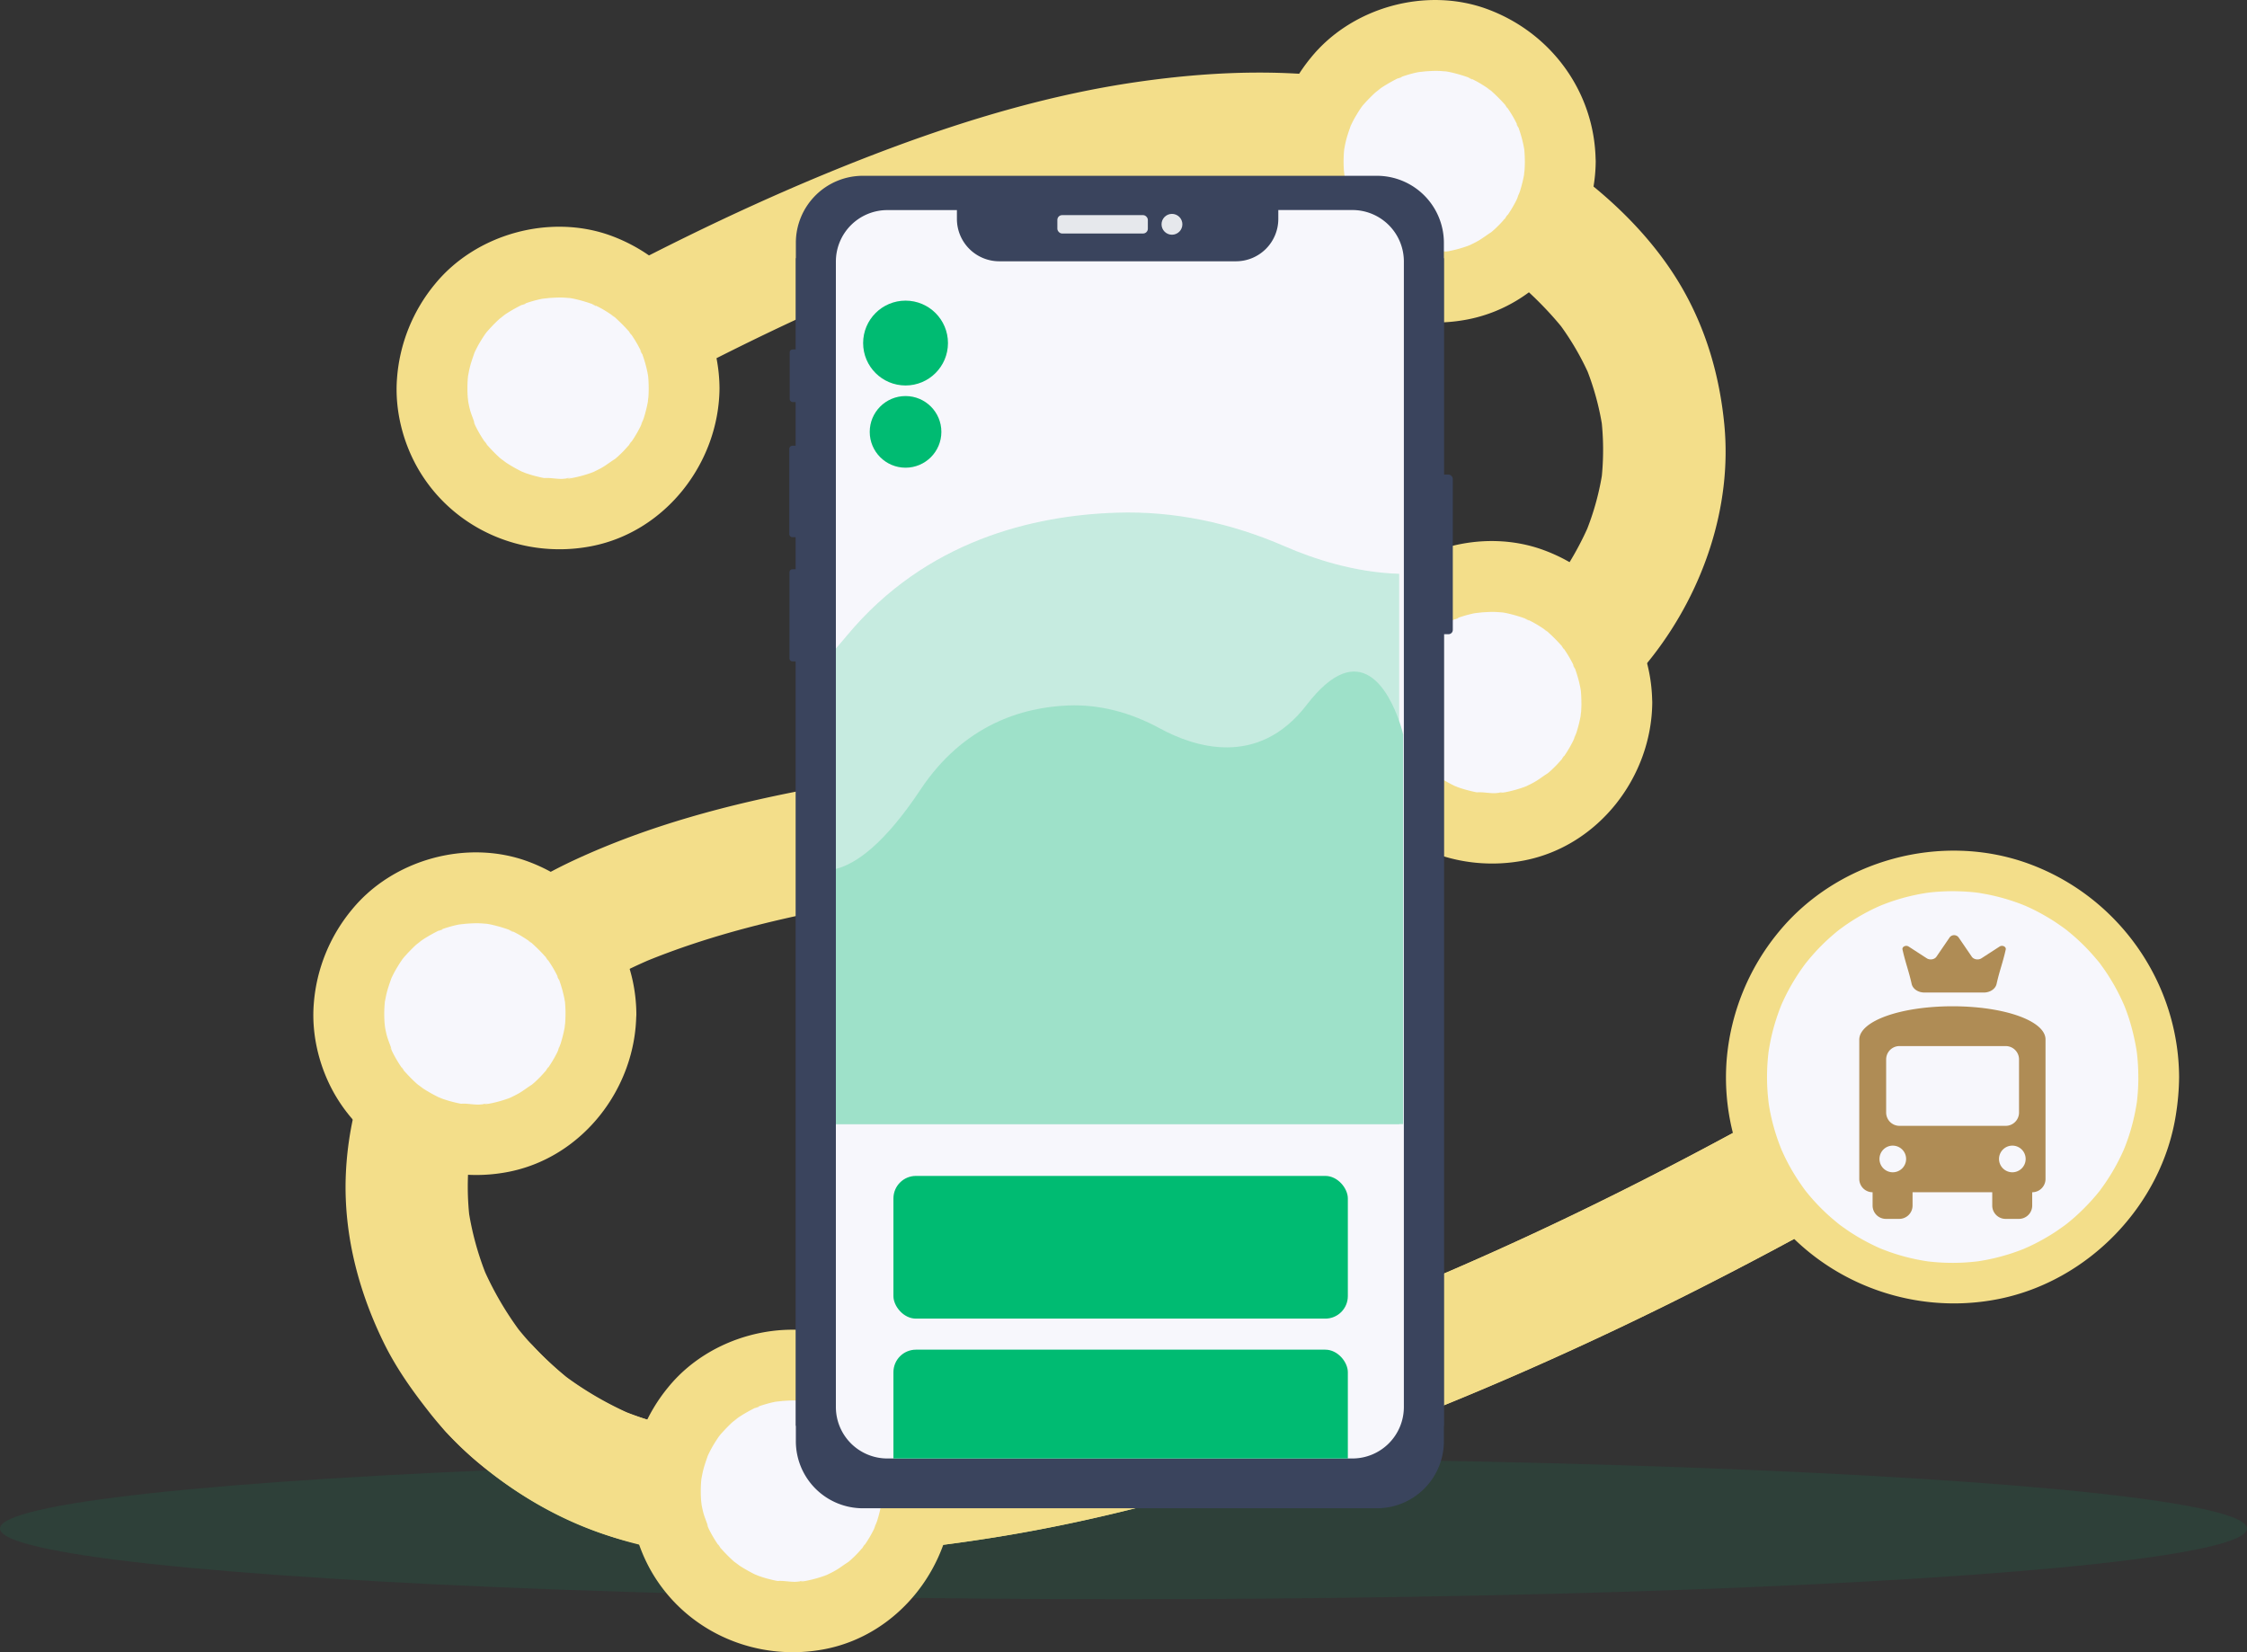 <svg xmlns="http://www.w3.org/2000/svg" xmlns:xlink="http://www.w3.org/1999/xlink" viewBox="0 0 1518.1 1116.26"><rect x="0" y="0" width="1518.1" height="1116.26" fill="#333333" stroke="none"/><defs><style>.cls-1{fill:none;}.cls-2{fill:#f3de8a;}.cls-3{fill:#f7f7fc;}.cls-4,.cls-7,.cls-9{fill:#00bb72;}.cls-4,.cls-7{isolation:isolate;}.cls-4{opacity:0.1;}.cls-5{fill:#3a445d;}.cls-6{fill:#e6e8ec;}.cls-7{opacity:0.2;}.cls-8{clip-path:url(#clip-path);}.cls-10{fill:#af8c55;}</style><clipPath id="clip-path"><path class="cls-1" d="M599.5,985.36a34.77,34.77,0,0,1-34.77-34.77V176.71a34.77,34.77,0,0,1,34.77-34.77h47v6a28.63,28.63,0,0,0,28.63,28.59H835a28.63,28.63,0,0,0,28.64-28.63h0v-6h50.12a34.77,34.77,0,0,1,34.71,34.77V950.59a34.78,34.78,0,0,1-34.77,34.77"/></clipPath></defs><g id="Layer_2" data-name="Layer 2"><g id="Layer_1-2" data-name="Layer 1"><path class="cls-2" d="M453.19,1046.34c73,9.13,146.68,3.88,219.06-7.72,70.48-11.3,139.66-30.07,207.15-53.14,66.54-22.75,131.67-49.75,195.44-79.35,48.54-22.53,96.27-46.8,143.29-72.36,27-14.67,53.45-30.26,80.5-44.78,1.5-.8,3-1.6,4.53-2.37,8.93-4.5,16.41-15.3,19-24.7,2.72-9.89,1.49-23.07-4.17-31.85s-14.16-16.6-24.7-19c-11.23-2.56-21.53-1-31.85,4.17-23.49,11.85-46,25.71-69.07,38.4-43.46,24-87.5,46.88-132.24,68.35q-47.18,22.65-95.37,43.06l9.88-4.17c-42.48,17.91-85.57,34.4-129.32,49a1333.26,1333.26,0,0,1-139.19,38.52c-26.45,5.71-53.11,10.46-79.94,14.09l11-1.48c-47.58,6.35-95.74,9.12-143.71,6.37q-20.19-1.15-40.28-3.67c-9.75-1.22-22.62,5.5-29.23,12.11-7.17,7.17-12.57,18.93-12.11,29.23.48,10.69,4,21.77,12.11,29.22l8.37,6.47a41.08,41.08,0,0,0,20.86,5.64Z"/><path class="cls-2" d="M418.68,276.54c54.16-29.73,109.45-57.49,166.37-81.55l-9.87,4.16c55.94-23.56,113.6-43.79,173-56.48q23.49-5,47.29-8.27l-11,1.48c38.57-5.12,77.73-6.35,116.37-1.22l-11-1.48a312.74,312.74,0,0,1,79.16,21.28l-9.87-4.16a281.78,281.78,0,0,1,61.59,36.13l-8.36-6.46c16.76,13.07,32.6,27.87,45.68,44.67l-6.46-8.37A184.47,184.47,0,0,1,1074.81,256l-4.17-9.87A182.64,182.64,0,0,1,1083,291.22l-1.47-11a181.72,181.72,0,0,1,.06,46.89l1.47-11a180.92,180.92,0,0,1-12.15,44.71l4.17-9.87a210.27,210.27,0,0,1-26.2,45.89l6.46-8.37a204.58,204.58,0,0,1-36.42,36.2l8.37-6.47c-20.16,15.55-42.66,27.7-66,37.63l9.87-4.17c-61,25.69-127.12,37.6-192.2,47.47-19.87,3-39.77,5.77-59.69,8.45l11-1.48c-60.87,8.18-122,15.44-182.35,26.79-55,10.33-109.15,24.6-160.07,48.27-50.25,23.36-94.56,59.37-123,107.4a223.8,223.8,0,0,0-31.38,111.34c-.37,37.51,9.48,74,25.93,107.51,8.25,16.79,18.9,31.8,30.43,46.47A225.92,225.92,0,0,0,322,987.32c28.75,24.13,61.44,42.86,97.83,52.82a199.57,199.57,0,0,0,22.33,4.73c11.39,1.74,21.51,1.88,31.85-4.17,8.58-5,16.75-14.85,19-24.71,2.41-10.58,1.89-22.45-4.17-31.85-5.44-8.44-14.32-17.4-24.7-19a201.7,201.7,0,0,1-47.37-13.41l9.88,4.17a218.68,218.68,0,0,1-47.69-28l8.36,6.46a228.06,228.06,0,0,1-39.94-39.94l6.46,8.37a219.72,219.72,0,0,1-28.36-48.47l4.17,9.87a199.56,199.56,0,0,1-13.48-49.08l1.48,11a184.7,184.7,0,0,1-.14-47.68l-1.47,11A182.75,182.75,0,0,1,328.42,744l-4.17,9.87a203.61,203.61,0,0,1,25.87-44.17l-6.46,8.36a218.05,218.05,0,0,1,39.06-39l-8.37,6.46c20.72-15.92,43.83-28.37,67.86-38.53l-9.88,4.16C494.12,625.14,561.11,613,627,603c20.31-3.08,40.65-5.89,61-8.62l-11,1.48c44.39-6,88.83-11.52,133.08-18.43,39-6.09,78-13.23,116.16-23.52,37-10,73.84-23.13,107.58-41.53,32.07-17.49,60.81-40.71,83.16-69.64,33.72-43.63,53.31-100.35,48-155.77-3.19-33-12.27-64.47-29-93.23-14.74-25.3-35.06-47.48-57.5-66.16-41.29-34.35-89.66-58.89-142.38-70-56-11.79-112.23-10.27-168.57-2.1C711,63.72,655.74,80,602.29,99.9c-62.63,23.35-123.48,51.52-182.72,82.42Q398.14,193.5,377,205.15c-19,10.42-26.7,38.14-14.83,56.56,12.4,19.23,36.26,26,56.55,14.83Z"/><circle class="cls-3" cx="1007.21" cy="474.68" r="85.15"/><path class="cls-2" d="M1068.44,474.68c0,2.1-.08,4.19-.23,6.29a21.27,21.27,0,0,0-.32,3.44c0-.31,1-6.22.29-2.28a93.6,93.6,0,0,1-3,12.47c-.6,1.86-1.58,3.74-2.05,5.64,1.6-6.43.81-1.91-.31.32a84.41,84.41,0,0,1-6.75,11.27c-.5.7-1.12,1.39-1.55,2.12,3-5,2.45-3.07,1.3-1.77-1.45,1.64-2.85,3.3-4.37,4.87q-1.83,1.88-3.76,3.64c-.64.58-1.3,1.16-2,1.73s-1.33,1.13-2,1.67l2.78-2.12c-3.4,1.95-6.44,4.53-9.89,6.45-1.73,1-3.51,1.82-5.28,2.71-.87.44-3.75,1.63-.18.14,4-1.67-.63.2-1.47.5a85.82,85.82,0,0,1-11,3.13c-1.11.23-2.23.45-3.34.64-2.43.41-4-.55,1.61-.18-2.23-.15-4.67.43-6.93.51-4.06.13-8.57-.94-12.54-.51.33,0,6.19,1,2.28.29-.9-.17-1.79-.3-2.69-.48-2.21-.43-4.4-1-6.57-1.57-1.93-.54-3.85-1.15-5.74-1.83a27.26,27.26,0,0,0-3.11-1.19c.33.07,5.51,2.55,2.06.84a107.88,107.88,0,0,1-10.94-6.06c-1.62-1.06-3.15-2.44-4.83-3.39.3.17,4.6,3.82,1.77,1.29-.65-.58-1.34-1.12-2-1.7a108.91,108.91,0,0,1-9.1-9.38c-1.15-1.3-1.7-3.21,1.3,1.77-.43-.73-1-1.42-1.55-2.12-1.14-1.6-2.22-3.25-3.24-4.93s-2-3.41-2.91-5.16c-.41-.78-.8-1.57-1.18-2.37-1.78-3.7-.24-1.57.27.87-.81-3.84-2.76-7.6-3.71-11.46-.44-1.75-.81-3.52-1.13-5.3-.13-.73-.9-5.32-.19-.88s0-.69-.07-1.63a85.79,85.79,0,0,1-.05-11.89c.07-1.15.21-2.3.3-3.45.24-3.33-1.15,6.4-.22,1.6.43-2.23.81-4.45,1.36-6.66.91-3.71,2.23-7.22,3.46-10.83,1-3-2.69,5.67-.59,1.44.4-.79.75-1.59,1.15-2.38q1.47-3,3.16-5.78,1.53-2.53,3.22-5c.61-.88,1.39-1.72,1.92-2.65-.17.3-3.82,4.59-1.3,1.77a111.93,111.93,0,0,1,8.61-8.95c1.72-1.54,6.75-4.49.71-.84,1.49-.89,2.83-2.07,4.28-3a103.32,103.32,0,0,1,11.49-6.42c1.72-.85,3.2-.47-2.06.84.81-.21,1.69-.67,2.48-1,1.89-.7,3.8-1.32,5.72-1.88s3.91-1.06,5.89-1.48c2.25-.48,9.49-.8,1.74-.46,4.2-.18,8.32-.64,12.54-.51,1.86.06,3.7.25,5.55.36,4.91.3-4.85-.83-1.58-.25,1.34.24,2.69.45,4,.72a100.71,100.71,0,0,1,13.52,4c1.84.65,2.47,1.95-2-.89,1.09.69,2.44,1.11,3.59,1.69q3,1.47,5.78,3.16t5.49,3.59c.69.49,1.39,1.11,2.12,1.55-5.75-3.47-2.23-1.71-.77-.45a108.29,108.29,0,0,1,9.66,9.74c1.32,1.45,2.32,4-.87-1.27.56.93,1.3,1.77,1.92,2.65,1.38,2,2.68,4,3.88,6.09,1.11,1.91,2.13,3.85,3.08,5.83a26.48,26.48,0,0,0,1.11,2.41c-3.17-5-1.23-3-.42-.79a84.26,84.26,0,0,1,3.63,12.94c.22,1.12.39,2.24.59,3.36.44,2.46-.68-6.38-.19-.89.23,2.55.32,5.11.34,7.67.1,12.51,10.93,24.5,23.92,23.92s24-10.51,23.92-23.92c-.38-46.6-29.84-87-73.28-103-41.23-15.19-91.32-1.34-119,32.67a112.92,112.92,0,0,0-25.55,63.34c-1.75,21.55,4,44.28,15.06,62.78,24.07,40.15,71,59.8,116.58,50.82,50-9.85,85.82-56.44,86.22-106.62.1-12.52-11.07-24.5-23.92-23.92C1079.32,451.34,1068.55,461.27,1068.44,474.68Z"/><circle class="cls-3" cx="968.97" cy="109.12" r="85.15"/><path class="cls-2" d="M1030.21,109.12c0,2.1-.08,4.2-.24,6.29a21.39,21.39,0,0,0-.32,3.45c0-.32,1-6.23.3-2.29a95.21,95.21,0,0,1-3,12.47c-.6,1.86-1.57,3.74-2,5.64,1.59-6.43.8-1.91-.32.32a84.09,84.09,0,0,1-6.75,11.28c-.5.69-1.11,1.38-1.55,2.11,3-5,2.45-3.07,1.3-1.77-1.45,1.64-2.85,3.3-4.37,4.87q-1.83,1.88-3.76,3.64c-.64.59-1.29,1.16-2,1.73s-1.33,1.13-2,1.68l2.78-2.13c-3.39,2-6.44,4.53-9.89,6.46-1.73,1-3.51,1.81-5.28,2.71-.87.43-3.74,1.62-.17.13,4-1.66-.64.2-1.48.5a83.78,83.78,0,0,1-11,3.13c-1.11.24-2.22.45-3.34.64-2.43.41-4-.55,1.61-.18-2.23-.15-4.67.43-6.93.51-4.06.13-8.57-.94-12.54-.51.33,0,6.2,1,2.28.29-.89-.17-1.79-.3-2.68-.48-2.21-.43-4.41-1-6.58-1.56-1.93-.55-3.85-1.16-5.74-1.84a27.26,27.26,0,0,0-3.11-1.19c.34.08,5.51,2.55,2.06.84a107,107,0,0,1-10.94-6.06c-1.62-1.06-3.15-2.44-4.83-3.39.3.17,4.6,3.82,1.77,1.3-.65-.58-1.33-1.13-2-1.71a105.94,105.94,0,0,1-9.09-9.38c-1.15-1.3-1.71-3.21,1.3,1.77-.44-.73-1.06-1.42-1.55-2.11q-1.71-2.42-3.25-4.94c-1-1.68-2-3.41-2.91-5.16-.41-.78-.8-1.57-1.18-2.36-1.78-3.71-.24-1.58.27.86-.8-3.84-2.76-7.6-3.71-11.45q-.65-2.64-1.13-5.31c-.13-.73-.9-5.31-.19-.88s0-.68-.07-1.63a85.78,85.78,0,0,1-.05-11.89c.08-1.15.21-2.3.3-3.45.24-3.33-1.14,6.4-.22,1.6.43-2.23.82-4.45,1.36-6.65.92-3.72,2.23-7.23,3.46-10.84,1-3-2.69,5.67-.58,1.44.39-.79.75-1.59,1.14-2.38q1.47-3,3.17-5.78,1.51-2.53,3.21-5c.61-.87,1.39-1.72,1.93-2.65-.18.3-3.83,4.6-1.3,1.77A110.14,110.14,0,0,1,929,62.68c1.71-1.54,6.74-4.5.7-.85,1.49-.89,2.83-2.07,4.28-3a103.32,103.32,0,0,1,11.49-6.42c1.72-.84,3.2-.47-2.06.84.81-.2,1.69-.67,2.49-1q2.82-1,5.72-1.88c1.94-.56,3.91-1.06,5.89-1.48,2.24-.48,9.48-.79,1.73-.46,4.2-.18,8.32-.64,12.54-.51,1.86.06,3.7.25,5.55.36,4.91.31-4.85-.83-1.58-.25,1.34.24,2.69.45,4,.73a99.22,99.22,0,0,1,13.52,4c1.84.65,2.47,2-2-.89,1.09.69,2.44,1.11,3.6,1.69,2,1,3.89,2,5.77,3.16s3.71,2.33,5.5,3.59c.68.49,1.39,1.12,2.11,1.55-5.75-3.47-2.23-1.7-.77-.45a108.4,108.4,0,0,1,9.67,9.74c1.31,1.45,2.32,4-.88-1.27.56.93,1.3,1.77,1.92,2.65q2.07,3,3.89,6.09c1.1,1.91,2.13,3.85,3.08,5.84a23.79,23.79,0,0,0,1.1,2.4c-3.17-5-1.23-3-.41-.79A85.37,85.37,0,0,1,1029.46,99c.22,1.12.39,2.24.59,3.36.44,2.47-.68-6.38-.19-.89.23,2.55.32,5.11.35,7.67.1,12.51,10.92,24.5,23.91,23.92s24-10.51,23.92-23.92c-.37-46.6-29.84-87-73.27-103-41.24-15.19-91.32-1.34-119,32.67a113,113,0,0,0-25.55,63.34c-1.75,21.56,4,44.28,15.06,62.79,24.07,40.14,71,59.79,116.59,50.81,50-9.85,85.81-56.44,86.21-106.62.1-12.51-11.07-24.49-23.92-23.92C1041.08,85.79,1030.31,95.71,1030.21,109.12Z"/><circle class="cls-3" cx="320.82" cy="685.07" r="85.15"/><path class="cls-2" d="M382.06,685.07c0,2.1-.08,4.19-.23,6.29a20.2,20.2,0,0,0-.32,3.44c0-.31,1-6.22.29-2.28a96.8,96.8,0,0,1-3,12.47c-.61,1.86-1.58,3.74-2,5.64,1.59-6.43.8-1.91-.31.32a84.47,84.47,0,0,1-6.76,11.27c-.5.7-1.11,1.39-1.55,2.12,3-5,2.45-3.07,1.3-1.77-1.45,1.64-2.85,3.3-4.37,4.87-1.21,1.25-2.47,2.46-3.75,3.64-.65.58-1.3,1.16-2,1.73s-1.34,1.13-2,1.67l2.78-2.12c-3.39,1.95-6.44,4.53-9.88,6.45-1.74,1-3.52,1.82-5.29,2.71-.87.44-3.74,1.63-.17.14,4-1.67-.64.2-1.48.5a84.91,84.91,0,0,1-11,3.13c-1.11.23-2.22.45-3.34.64-2.43.41-4-.55,1.61-.18-2.23-.15-4.67.43-6.93.51-4.06.13-8.57-.94-12.54-.51.34,0,6.2,1,2.28.29-.89-.17-1.79-.3-2.68-.48-2.21-.43-4.41-1-6.58-1.57q-2.89-.81-5.73-1.83a28.15,28.15,0,0,0-3.12-1.19c.34.07,5.51,2.55,2.07.84a108,108,0,0,1-10.95-6.06c-1.62-1.06-3.15-2.44-4.82-3.39.3.17,4.59,3.82,1.76,1.29-.65-.58-1.33-1.12-2-1.7a107.33,107.33,0,0,1-9.09-9.38c-1.15-1.3-1.71-3.21,1.3,1.77-.44-.73-1.06-1.42-1.55-2.12-1.14-1.6-2.22-3.25-3.25-4.93s-2-3.41-2.91-5.16c-.41-.78-.8-1.57-1.18-2.37-1.78-3.7-.24-1.57.27.87-.8-3.84-2.76-7.6-3.71-11.46q-.65-2.62-1.13-5.3c-.13-.73-.9-5.32-.19-.88s0-.69-.07-1.63a85.79,85.79,0,0,1-.05-11.89c.08-1.15.21-2.3.3-3.45.25-3.33-1.14,6.4-.22,1.6.43-2.23.82-4.45,1.36-6.66.92-3.71,2.23-7.23,3.47-10.83,1-3-2.7,5.67-.59,1.44.39-.79.75-1.59,1.14-2.38q1.47-3,3.17-5.78,1.52-2.53,3.21-5c.62-.88,1.4-1.72,1.93-2.65-.17.3-3.83,4.59-1.3,1.77a111.93,111.93,0,0,1,8.61-9c1.71-1.54,6.74-4.49.71-.84,1.48-.89,2.82-2.07,4.27-3a102.57,102.57,0,0,1,11.5-6.42c1.71-.85,3.19-.47-2.07.84.81-.21,1.69-.67,2.49-1,1.88-.7,3.79-1.32,5.72-1.88s3.91-1.06,5.89-1.48c2.25-.48,9.48-.8,1.73-.46,4.2-.18,8.32-.64,12.54-.51,1.86.06,3.7.25,5.56.36,4.9.3-4.86-.83-1.59-.25,1.34.24,2.69.45,4,.72a101.14,101.14,0,0,1,13.52,4c1.83.65,2.46,2-2-.89,1.09.69,2.44,1.11,3.6,1.69,2,1,3.89,2,5.77,3.16s3.71,2.33,5.5,3.59c.68.49,1.39,1.11,2.11,1.55-5.74-3.47-2.22-1.71-.76-.45a108.29,108.29,0,0,1,9.66,9.74c1.31,1.45,2.32,4-.88-1.27.56.92,1.31,1.77,1.93,2.65,1.37,2,2.67,4,3.88,6.09q1.65,2.87,3.08,5.83a24,24,0,0,0,1.1,2.41c-3.17-5-1.23-3-.41-.79a85.37,85.37,0,0,1,3.62,12.94c.22,1.12.39,2.24.59,3.36.44,2.46-.68-6.38-.19-.89.23,2.55.33,5.1.35,7.67.1,12.51,10.93,24.5,23.92,23.92s24-10.51,23.92-23.92c-.38-46.6-29.85-87-73.28-103-41.24-15.19-91.32-1.34-119,32.67A113,113,0,0,0,212,678.09c-1.75,21.55,4,44.28,15.06,62.78,24.07,40.15,71,59.8,116.59,50.82,50-9.85,85.81-56.44,86.22-106.62.1-12.52-11.08-24.5-23.92-23.92C392.93,661.73,382.17,671.66,382.06,685.07Z"/><circle class="cls-3" cx="377.04" cy="262.34" r="85.15"/><path class="cls-2" d="M438.27,262.34c0,2.1-.07,4.19-.23,6.29a21.38,21.38,0,0,0-.32,3.44c0-.31,1-6.22.29-2.28a93.6,93.6,0,0,1-3,12.47c-.6,1.86-1.57,3.74-2.05,5.64,1.6-6.43.81-1.91-.31.32a84.41,84.41,0,0,1-6.75,11.27c-.5.7-1.12,1.39-1.55,2.12,3-5,2.45-3.07,1.3-1.77-1.45,1.64-2.85,3.3-4.37,4.87q-1.83,1.88-3.76,3.64c-.64.58-1.29,1.16-2,1.73s-1.33,1.13-2,1.67l2.78-2.12c-3.4,1.95-6.44,4.53-9.89,6.45-1.73,1-3.51,1.82-5.28,2.71-.87.44-3.74,1.63-.17.14,4-1.67-.64.2-1.48.5a85.82,85.82,0,0,1-11,3.13c-1.11.23-2.23.45-3.34.64-2.43.41-4-.55,1.61-.18-2.23-.15-4.67.43-6.93.51-4.06.13-8.57-.94-12.54-.51.33,0,6.19,1,2.28.29-.9-.17-1.79-.3-2.69-.48-2.21-.43-4.4-1-6.57-1.56-1.93-.55-3.85-1.16-5.74-1.84a27.26,27.26,0,0,0-3.11-1.19c.33.08,5.51,2.55,2.06.84A107.88,107.88,0,0,1,342.6,313c-1.62-1.06-3.15-2.44-4.83-3.39.3.17,4.6,3.82,1.77,1.29-.65-.58-1.34-1.12-2-1.7a107.33,107.33,0,0,1-9.09-9.38c-1.16-1.3-1.71-3.21,1.29,1.77-.43-.73-1.05-1.42-1.55-2.12-1.14-1.6-2.22-3.25-3.24-4.93s-2-3.41-2.91-5.16c-.41-.78-.8-1.57-1.18-2.36-1.78-3.71-.24-1.58.27.86-.81-3.84-2.76-7.6-3.71-11.46-.44-1.75-.81-3.52-1.13-5.3-.13-.73-.9-5.32-.19-.88s0-.69-.07-1.63a85.79,85.79,0,0,1-.05-11.89c.07-1.15.21-2.3.3-3.45.24-3.33-1.15,6.4-.22,1.6.43-2.23.81-4.45,1.36-6.65.91-3.72,2.23-7.23,3.46-10.84,1-3-2.69,5.67-.59,1.44.4-.79.75-1.59,1.15-2.38,1-2,2-3.9,3.16-5.78q1.53-2.53,3.22-5c.61-.88,1.39-1.72,1.92-2.65-.17.3-3.82,4.59-1.29,1.77a108.53,108.53,0,0,1,8.61-9c1.71-1.54,6.74-4.49.7-.84,1.49-.89,2.83-2.07,4.28-3a103.32,103.32,0,0,1,11.49-6.42c1.72-.85,3.2-.47-2.06.84.81-.21,1.69-.67,2.48-1,1.89-.7,3.8-1.32,5.73-1.88s3.9-1.06,5.88-1.48c2.25-.48,9.49-.8,1.74-.46,4.2-.18,8.32-.64,12.54-.51,1.86.06,3.7.25,5.55.36,4.91.31-4.85-.83-1.58-.25,1.34.24,2.69.45,4,.72a100.71,100.71,0,0,1,13.52,4c1.84.65,2.47,2-2-.89,1.09.69,2.44,1.11,3.59,1.69q3,1.47,5.78,3.16t5.49,3.59c.69.49,1.39,1.11,2.12,1.55-5.75-3.47-2.23-1.7-.77-.45a108.29,108.29,0,0,1,9.66,9.74c1.32,1.45,2.33,4-.87-1.27.56.93,1.3,1.77,1.92,2.65,1.38,2,2.68,4,3.88,6.09,1.11,1.91,2.13,3.85,3.08,5.83a26.48,26.48,0,0,0,1.11,2.41c-3.17-5-1.23-3-.42-.79a84.26,84.26,0,0,1,3.63,12.94c.22,1.12.39,2.24.59,3.36.44,2.46-.68-6.38-.19-.89.23,2.55.32,5.11.34,7.67.11,12.51,10.93,24.5,23.92,23.92s24-10.51,23.92-23.92c-.38-46.6-29.84-87-73.28-103C371.6,144.16,321.51,158,293.8,192a113,113,0,0,0-25.55,63.34c-1.75,21.56,4,44.28,15.06,62.78,24.07,40.15,71,59.8,116.58,50.82,50-9.85,85.82-56.44,86.22-106.62.1-12.51-11.07-24.49-23.92-23.92C449.15,239,438.38,248.93,438.27,262.34Z"/><ellipse class="cls-4" cx="759.05" cy="1032.7" rx="759.05" ry="47.71"/><path class="cls-2" d="M301.87,967.91a267.4,267.4,0,0,0,140.32,78c11,2.21,21.95,1.63,31.85-4.17,8.58-5,16.76-14.85,19-24.7,2.41-10.58,1.89-22.46-4.17-31.85-5.6-8.69-14.21-16.89-24.7-19a241.68,241.68,0,0,1-44.86-13.66l9.87,4.17a230.48,230.48,0,0,1-50.25-29.17l8.36,6.47a234.47,234.47,0,0,1-27-24.51c-14.86-15.78-43.66-16.11-58.46,0-15.52,16.91-15.85,41.63,0,58.46Z"/><path class="cls-2" d="M453.19,1046.34c73,9.13,146.68,3.88,219.06-7.73,70.48-11.29,139.66-30.06,207.15-53.13,66.54-22.75,131.67-49.75,195.44-79.35,48.54-22.53,96.27-46.8,143.29-72.36,27-14.67,53.45-30.26,80.5-44.78,1.5-.8,3-1.6,4.53-2.37,8.93-4.5,16.41-15.3,19-24.7,2.72-9.89,1.49-23.07-4.17-31.85s-14.16-16.6-24.7-19c-11.23-2.56-21.53-1-31.85,4.17-23.49,11.85-46,25.71-69.07,38.4-43.46,24-87.5,46.88-132.24,68.35q-47.18,22.65-95.37,43.06l9.88-4.17c-42.48,17.91-85.57,34.4-129.32,49a1333.26,1333.26,0,0,1-139.19,38.52c-26.45,5.71-53.11,10.46-79.94,14.09l11-1.48c-47.58,6.35-95.74,9.12-143.71,6.37q-20.19-1.15-40.28-3.67c-9.75-1.22-22.62,5.5-29.23,12.11-7.17,7.17-12.57,18.93-12.11,29.23.48,10.69,4,21.77,12.11,29.23l8.37,6.46a41.08,41.08,0,0,0,20.86,5.64Z"/><circle class="cls-3" cx="1319.18" cy="727.67" r="139.3"/><path class="cls-2" d="M1444.7,727.67c0,3.49-.13,7-.38,10.46-.12,1.61-.27,3.21-.44,4.81-.1.91-.2,1.82-.33,2.73.28-2-.06.23-.2,1.07a138.86,138.86,0,0,1-4.92,20.29q-1.54,4.74-3.42,9.37c-.6,1.47,0,0,.11-.24-.35.81-.71,1.61-1.08,2.41-.82,1.8-1.69,3.58-2.58,5.35a138.93,138.93,0,0,1-10.53,17.37c-.46.65-2.5,3.43-2,2.81s-1.67,2.08-2.18,2.69q-3.33,4-7,7.78-3.4,3.52-7,6.8c-2,1.85-6.18,5.3-7.13,6s-4.91,3.53-7.13,5q-4.39,2.86-9,5.41-4.32,2.38-8.81,4.47c-.58.26-4.35,1.9-2.16,1-1.84.77-3.7,1.48-5.58,2.16a138.71,138.71,0,0,1-20,5.58c-1.56.31-3.12.6-4.68.85-.34.06-3.13.49-1.55.26,1.43-.2-.8.1-.88.11-3.67.42-7.35.73-11,.88a141,141,0,0,1-21.55-.8c-.34,0-3.16-.42-1.57-.19s-1.21-.2-1.55-.26c-1.56-.25-3.12-.54-4.68-.85q-5.28-1.05-10.48-2.52c-3.21-.9-6.39-1.93-9.53-3.06-1.46-.53-2.9-1.1-4.35-1.66-2.55-1-.92-.38-.37-.14-1-.44-2-.89-3-1.35a140.46,140.46,0,0,1-17.8-9.88c-2.18-1.44-6.23-4.31-7.13-5s-5.1-4.19-7.13-6a139.55,139.55,0,0,1-14-14.58c-.51-.61-2.65-3.31-2.18-2.69s-1.5-2.06-2-2.81c-2-2.84-3.94-5.77-5.74-8.76-1.7-2.81-3.29-5.69-4.79-8.61-.69-1.37-1.37-2.76-2-4.15-.37-.8-.72-1.6-1.09-2.4-1.77-3.81.48,1.27-.43-1a140.34,140.34,0,0,1-6.33-19.7c-.79-3.29-1.46-6.62-2-10-.11-.67-.21-1.35-.32-2,.36,2.29,0,0,0-.41-.23-2.06-.44-4.11-.6-6.18a141.72,141.72,0,0,1,.06-21.61c.12-1.6.28-3.2.46-4.8,0-.33.42-3.15.19-1.57s.14-.79.15-.87c.62-3.57,1.27-7.11,2.12-10.63a143,143,0,0,1,6.33-19.7c.84-2.09-.76,1.69.16-.37.36-.8.72-1.61,1.09-2.41.64-1.39,1.31-2.78,2-4.15q2.37-4.69,5.09-9.2,2.54-4.22,5.36-8.23,1.32-1.87,2.69-3.7c-1.32,1.76,0,0,.25-.31.69-.84,1.37-1.69,2.07-2.52a138.6,138.6,0,0,1,14-14.52c2.27-2,4.59-4,7-5.87-1.67,1.3,1.76-1.26,2.45-1.75,1.6-1.14,3.23-2.24,4.87-3.31a140.53,140.53,0,0,1,17.85-9.8l1.81-.81c2.06-.92-1.73.69.37-.15,1.43-.58,2.88-1.15,4.33-1.68q5-1.84,10.16-3.3,4.86-1.36,9.82-2.38c1.55-.32,3.11-.61,4.67-.88l2.7-.42c-2.39.36.64-.08,1.09-.14a142.32,142.32,0,0,1,21.55-.79q5.19.21,10.35.79l2,.25c-2.3-.31,0,0,.39.09,2,.37,4,.69,6,1.1a138.33,138.33,0,0,1,20,5.68c1.45.53,2.9,1.1,4.33,1.68,2.1.84-1.69-.77.37.15l1.81.81q4.8,2.19,9.41,4.75,4.3,2.37,8.44,5.05c2.29,1.5,6.7,4.6,7.68,5.35s4.7,3.84,6.64,5.58q3.9,3.48,7.52,7.24,3.39,3.53,6.53,7.28c1,1.16,2,2.34,2.88,3.55-1.35-1.75,0,0,.22.33.63.88,1.28,1.76,1.91,2.65A139.55,139.55,0,0,1,1431.76,672c.69,1.37,1.36,2.76,2,4.15.26.56,1.85,4.22,1,2.17,1.36,3.27,2.57,6.61,3.67,10a154,154,0,0,1,5,21c0,.08.35,2.3.15.87s.15,1.24.19,1.57c.18,1.6.34,3.2.46,4.8.3,3.72.43,7.43.44,11.15a13.78,13.78,0,1,0,27.56,0c-.32-64.29-41.12-121.93-101.36-144.08-59.21-21.76-129.14-2.74-169.16,46a155.7,155.7,0,0,0-35.2,86.95,152.6,152.6,0,0,0,21.35,89.92c33.42,55.44,99.08,83.73,162.36,71.13,60.76-12.1,110.44-63.54,119.89-124.85a169.58,169.58,0,0,0,2.12-25.05,13.78,13.78,0,1,0-27.56,0Z"/><circle class="cls-3" cx="534.67" cy="1007.49" r="85.15"/><path class="cls-2" d="M595.9,1007.49c0,2.1-.08,4.2-.23,6.29a21.38,21.38,0,0,0-.32,3.44c0-.31,1-6.22.29-2.28a93.6,93.6,0,0,1-3,12.47c-.6,1.86-1.58,3.74-2,5.64,1.6-6.43.8-1.91-.31.32a84.47,84.47,0,0,1-6.76,11.27c-.49.7-1.11,1.39-1.54,2.12,3-5,2.44-3.07,1.29-1.77-1.44,1.64-2.84,3.3-4.37,4.87q-1.82,1.88-3.75,3.64c-.64.58-1.3,1.16-2,1.73s-1.33,1.13-2,1.67l2.78-2.12c-3.4,2-6.44,4.53-9.89,6.45-1.73,1-3.51,1.82-5.28,2.71-.87.44-3.75,1.63-.18.14,4-1.67-.63.2-1.47.5a85.82,85.82,0,0,1-11,3.13c-1.11.23-2.23.45-3.35.64-2.42.41-4-.55,1.61-.18-2.22-.15-4.66.43-6.92.51-4.07.13-8.57-.94-12.55-.51.34,0,6.2,1,2.29.29-.9-.17-1.8-.3-2.69-.48-2.21-.43-4.4-1-6.57-1.56q-2.91-.83-5.74-1.84a28,28,0,0,0-3.11-1.19c.33.08,5.5,2.55,2.06.84a106,106,0,0,1-10.94-6.06c-1.62-1.06-3.15-2.44-4.83-3.39.3.17,4.59,3.82,1.77,1.3-.65-.58-1.34-1.13-2-1.71a107.44,107.44,0,0,1-9.1-9.38c-1.15-1.3-1.71-3.21,1.3,1.77-.44-.73-1.05-1.42-1.55-2.12-1.14-1.6-2.22-3.25-3.24-4.93s-2-3.41-2.92-5.16c-.4-.78-.79-1.57-1.17-2.36-1.78-3.71-.24-1.58.27.86-.81-3.84-2.76-7.6-3.71-11.46-.44-1.75-.81-3.52-1.13-5.3-.14-.73-.9-5.32-.19-.88s0-.68-.07-1.63a85.78,85.78,0,0,1-.05-11.89c.07-1.15.21-2.3.29-3.45.25-3.33-1.14,6.4-.21,1.6.42-2.23.81-4.45,1.36-6.65.91-3.72,2.23-7.23,3.46-10.84,1-3-2.7,5.67-.59,1.44.4-.79.75-1.59,1.15-2.38q1.47-3,3.16-5.78,1.53-2.54,3.22-5c.61-.88,1.39-1.72,1.92-2.65-.17.3-3.82,4.6-1.3,1.77a111.93,111.93,0,0,1,8.61-9c1.72-1.53,6.75-4.49.71-.84,1.48-.89,2.83-2.07,4.28-3a103.32,103.32,0,0,1,11.49-6.42c1.72-.85,3.2-.47-2.06.84.81-.2,1.68-.67,2.48-1,1.89-.7,3.79-1.32,5.72-1.88s3.91-1.06,5.89-1.48c2.25-.48,9.49-.8,1.73-.46,4.2-.18,8.33-.64,12.55-.51,1.86.06,3.7.25,5.55.36,4.91.31-4.86-.83-1.58-.25,1.34.24,2.68.45,4,.72a100.71,100.71,0,0,1,13.52,4c1.84.65,2.47,1.95-2-.89,1.09.69,2.44,1.11,3.59,1.69,2,1,3.89,2,5.78,3.16s3.71,2.33,5.49,3.59c.69.49,1.39,1.12,2.12,1.55-5.75-3.47-2.23-1.7-.77-.45a108.29,108.29,0,0,1,9.66,9.74c1.32,1.45,2.32,4-.87-1.27.55.93,1.3,1.77,1.92,2.65,1.38,2,2.68,4,3.88,6.09q1.65,2.87,3.08,5.83A26.48,26.48,0,0,0,592,985.2c-3.18-5-1.23-3-.42-.79a84.26,84.26,0,0,1,3.63,12.94c.22,1.12.39,2.24.59,3.36.44,2.46-.68-6.38-.19-.89.23,2.55.32,5.11.34,7.67.1,12.51,10.93,24.5,23.92,23.92s24-10.51,23.92-23.92c-.38-46.6-29.84-87-73.28-103-41.23-15.19-91.32-1.34-119,32.67a112.92,112.92,0,0,0-25.55,63.34c-1.75,21.56,4,44.28,15.06,62.78,24.07,40.15,71,59.8,116.58,50.82,50-9.85,85.81-56.44,86.22-106.62.1-12.51-11.07-24.49-23.92-23.92C606.77,984.15,596,994.08,595.9,1007.49Z"/><rect class="cls-5" x="968.45" y="320.62" width="13.08" height="107.86" rx="2.91"/><rect class="cls-5" x="533.53" y="236.11" width="7.35" height="35.51" rx="1.9"/><path class="cls-5" d="M533.26,303.28a2.15,2.15,0,0,1,2.15-2.15h4a2.15,2.15,0,0,1,2.15,2.15V360.8a2.14,2.14,0,0,1-2.15,2.14h-4a2.14,2.14,0,0,1-2.15-2.14"/><path class="cls-5" d="M533.39,386.6a2,2,0,0,1,2-2h3.8a2,2,0,0,1,2,2v58.26a2,2,0,0,1-2,2h-3.8a2,2,0,0,1-2-2"/><path class="cls-5" d="M537.69,174.44V973.68A45.28,45.28,0,0,0,583,1019H930.23a45.28,45.28,0,0,0,45.28-45.28V174.44"/><path class="cls-5" d="M537.69,963.29V164.05A45.28,45.28,0,0,1,583,118.77H930.23a45.29,45.29,0,0,1,45.28,45.28V963.29"/><rect class="cls-6" x="714.36" y="145.34" width="61.14" height="12.42" rx="3.22"/><circle class="cls-6" cx="791.79" cy="151.54" r="7.04"/><path class="cls-3" d="M599.5,985.36a34.77,34.77,0,0,1-34.77-34.77V176.71a34.77,34.77,0,0,1,34.77-34.77h47v6a28.63,28.63,0,0,0,28.63,28.59H835a28.63,28.63,0,0,0,28.64-28.63h0v-6h50.12a34.77,34.77,0,0,1,34.71,34.77V950.59a34.78,34.78,0,0,1-34.77,34.77"/><path class="cls-7" d="M948,496.28V759.43H945.3v.27H564.73V438.2q3.66-4.21,7.42-8.74c53.45-64.36,126.09-81.3,182.32-83.08,38.53-1.26,76.88,6.77,113.49,22.71,19.34,8.43,47.09,17.66,77.34,18.58v99.48C947.15,492.47,948,496.28,948,496.28Z"/><path class="cls-7" d="M948,496.28V759.43H564.73V587.05c13.65-3.46,32.71-16.79,57.17-53.59,29.25-44,69-55.62,99.76-56.84,21.07-.83,42.06,4.62,62.09,15.55,22.53,12.26,66,27.06,99-15.89C919.2,428.8,938.6,468,945.3,487.15,947.15,492.47,948,496.28,948,496.28Z"/><g class="cls-8"><rect class="cls-9" x="603.61" y="911.85" width="307.01" height="96.42" rx="15.22"/><rect class="cls-9" x="603.61" y="794.46" width="307.01" height="96.42" rx="15.22"/></g><path class="cls-10" d="M1319.17,679.85c35,0,62.81,9.87,62.81,22.43v94.21a9,9,0,0,1-9,9v9a9,9,0,0,1-9,9h-9a9,9,0,0,1-9-9v-9h-53.83v9a9,9,0,0,1-9,9h-9a9,9,0,0,1-9-9v-9a9,9,0,0,1-9-9V702.28C1256.37,689.72,1284.18,679.85,1319.17,679.85Zm-44.86,35.89v35.89a9,9,0,0,0,9,9h71.77a9,9,0,0,0,9-9V715.74a9,9,0,0,0-9-9h-71.77A9,9,0,0,0,1274.31,715.74ZM1278.8,792a9,9,0,1,0-9-9A9,9,0,0,0,1278.8,792Zm80.75,0a9,9,0,1,0-9-9A9,9,0,0,0,1359.55,792Z"/><path class="cls-10" d="M1350.94,639.5l-12.22,7.92c-2.17,1.4-5.39.82-6.64-1.19h0l-8.89-13a3.81,3.81,0,0,0-5.93,0l-8.89,13h0c-1.25,2-4.47,2.59-6.64,1.19l-12.22-7.92c-1.87-1.21-4.59.1-4.16,2,2.06,9.19,4.13,14.06,6.19,23.25.75,3.36,4.37,5.81,8.6,5.81h40.17c4.23,0,7.85-2.45,8.6-5.81,2.06-9.19,4.13-14.06,6.19-23.25C1355.53,639.6,1352.81,638.29,1350.94,639.5Z"/><circle class="cls-9" cx="611.8" cy="231.77" r="28.66"/><circle class="cls-9" cx="611.8" cy="291.78" r="24.2"/></g></g></svg>